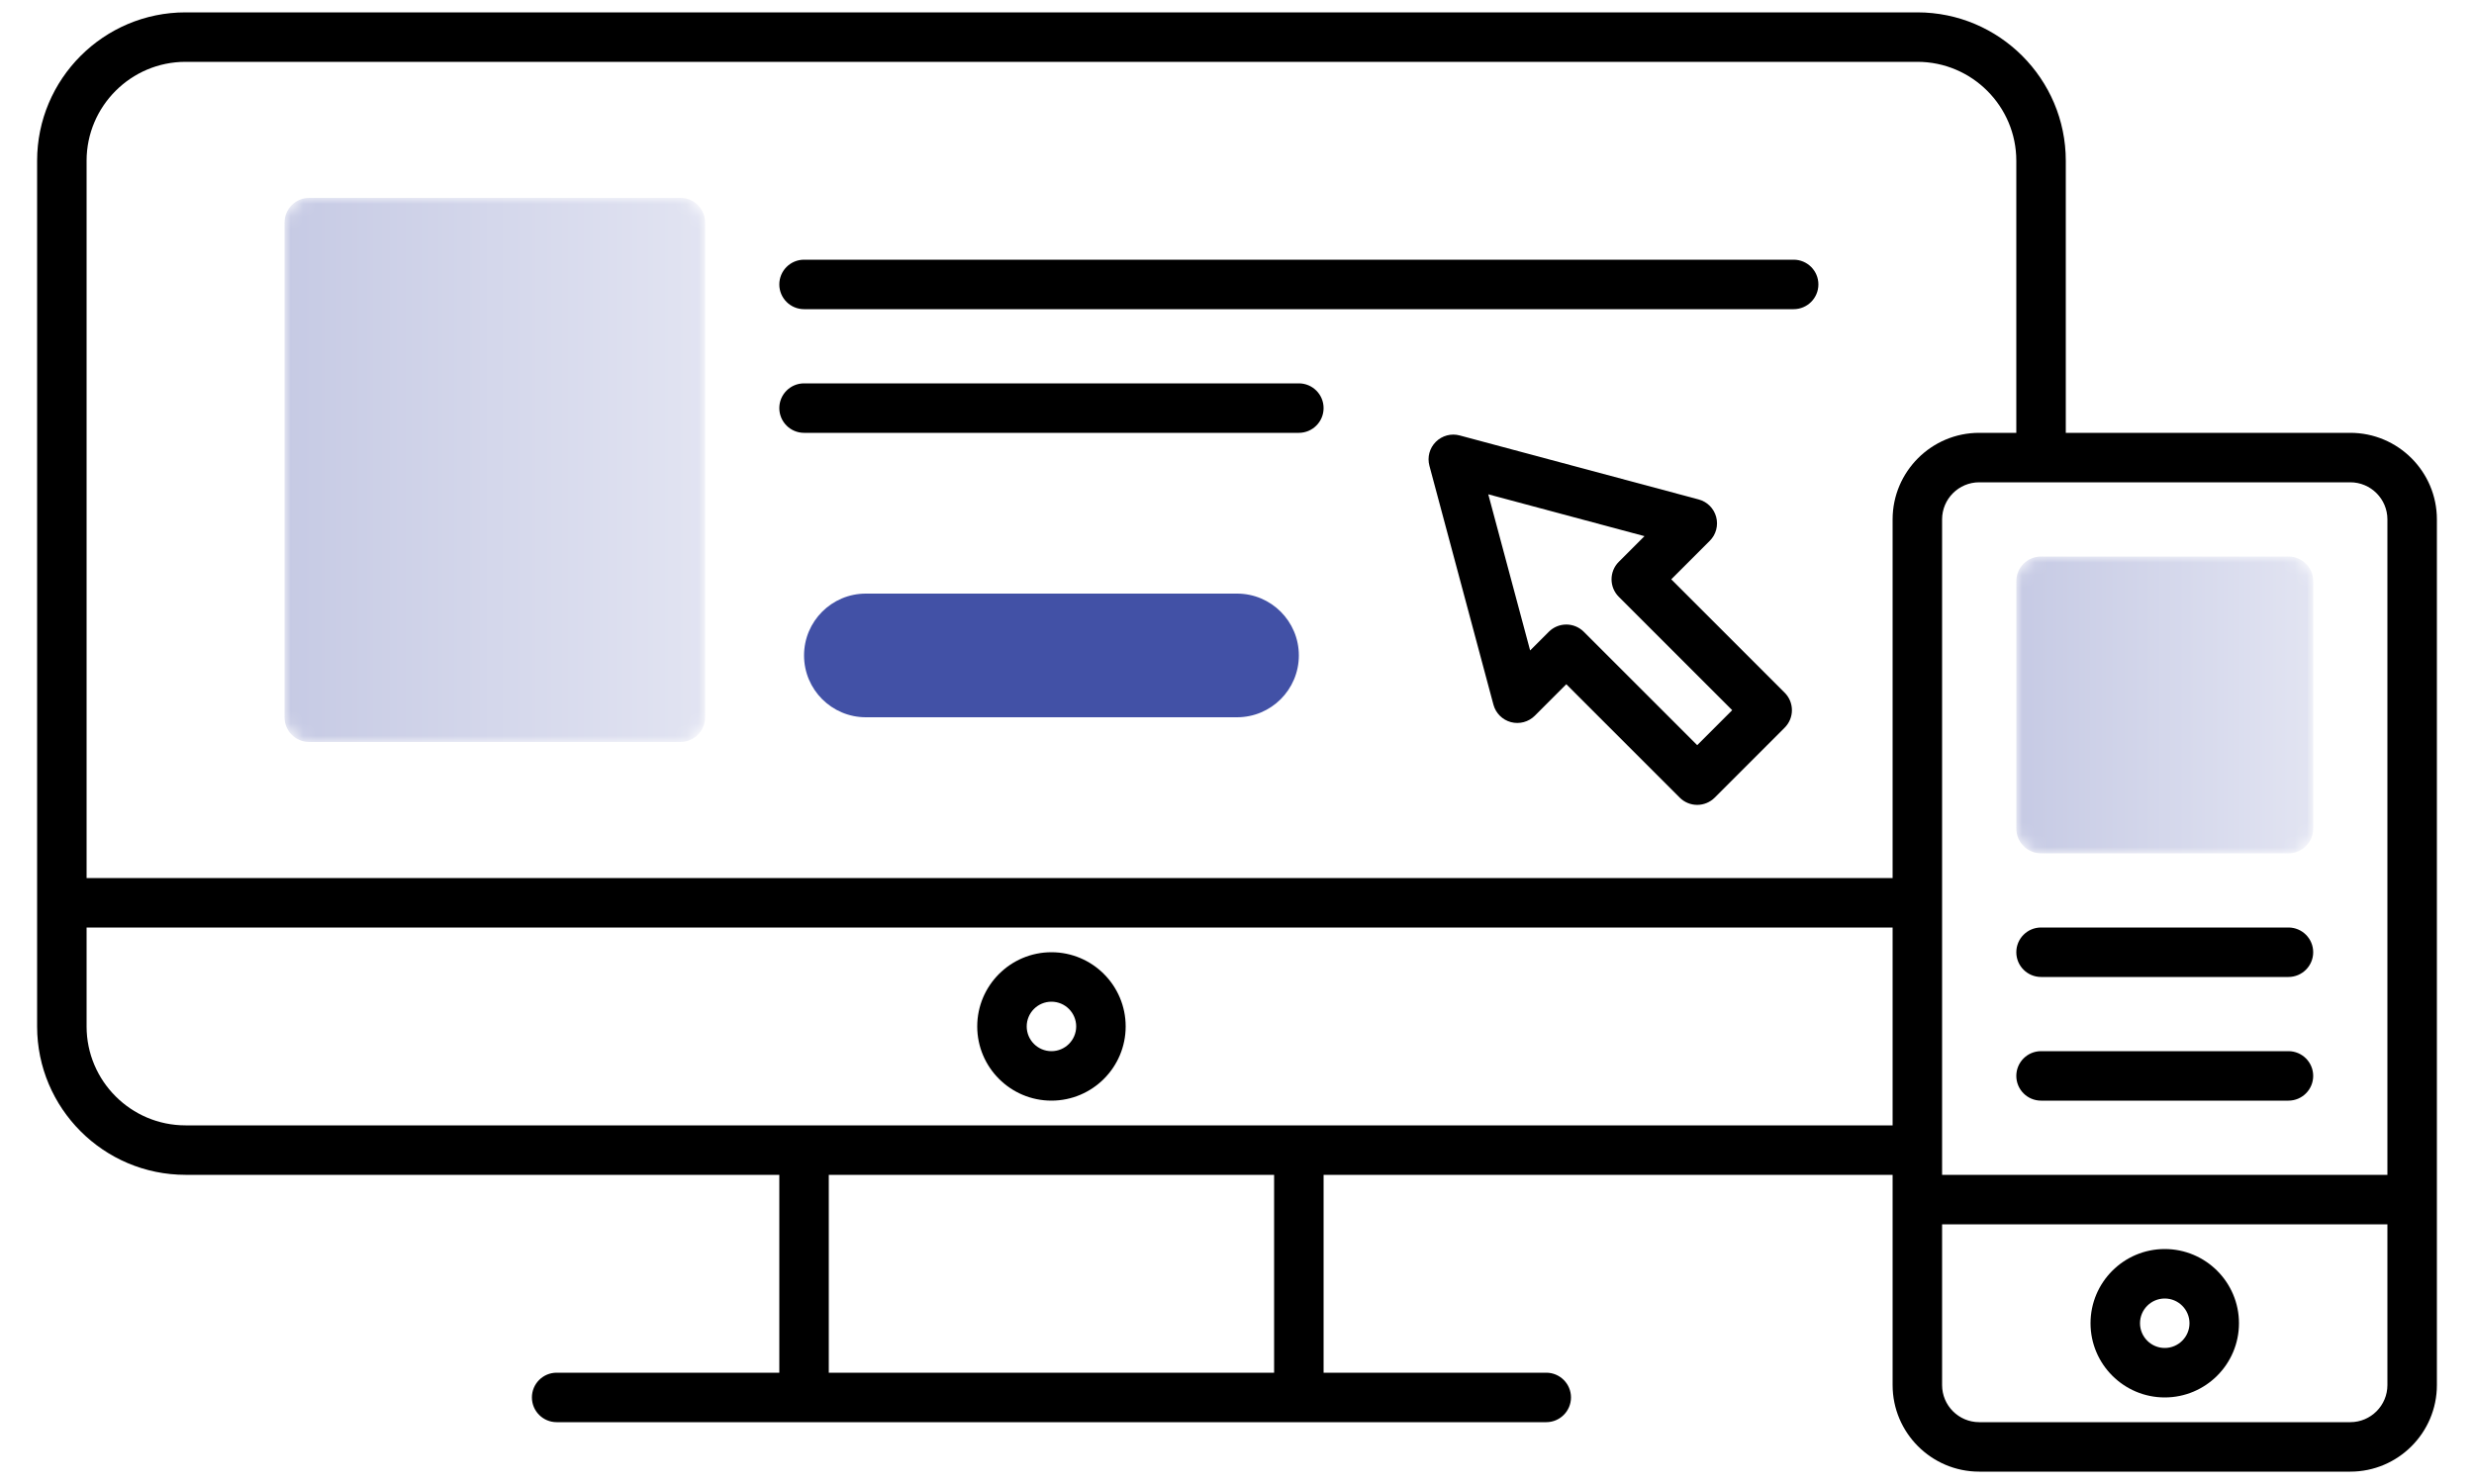 <?xml version="1.0" encoding="UTF-8"?>
<svg width="200px" height="120px" viewBox="0 0 200 120" version="1.1" xmlns="http://www.w3.org/2000/svg" xmlns:xlink="http://www.w3.org/1999/xlink">
    <!-- Generator: Sketch 64 (93537) - https://sketch.com -->
    <title>icon/test</title>
    <desc>Created with Sketch.</desc>
    <defs>
        <path d="M2,0 C0.895,0 0,0.896 0,2 L0,2 L0,42 C0,43.104 0.895,44 2,44 L2,44 L32,44 C33.105,44 34,43.104 34,42 L34,42 L34,2 C34,0.896 33.105,0 32,0 L32,0 L2,0 Z" id="path-1"></path>
        <linearGradient x1="0%" y1="50%" x2="100%" y2="50%" id="linearGradient-3">
            <stop stop-color="#C6CAE4" offset="0%"></stop>
            <stop stop-color="#E2E4F2" offset="100%"></stop>
        </linearGradient>
        <path d="M2,0 C0.896,0 0,0.896 0,2 L0,2 L0,22 C0,23.104 0.896,24 2,24 L2,24 L22,24 C23.104,24 24,23.104 24,22 L24,22 L24,2 C24,0.896 23.104,0 22,0 L22,0 L2,0 Z" id="path-4"></path>
        <linearGradient x1="0%" y1="50%" x2="100%" y2="50%" id="linearGradient-6">
            <stop stop-color="#C6CAE4" offset="0%"></stop>
            <stop stop-color="#E2E4F2" offset="100%"></stop>
        </linearGradient>
    </defs>
    <g id="icon/test" stroke="none" stroke-width="1" fill="none" fill-rule="evenodd">
        <g id="Group-27" transform="translate(3, 1)">
            <path d="M82,80 C80.897,80 80,80.897 80,82 C80,83.103 80.897,84 82,84 C83.103,84 84,83.103 84,82 C84,80.897 83.103,80 82,80 M82,88 C78.691,88 76,85.309 76,82 C76,78.691 78.691,76 82,76 C85.309,76 88,78.691 88,82 C88,85.309 85.309,88 82,88" id="Fill-1" fill="#000000"></path>
            <g id="Group-5" transform="translate(20, 15)">
                <mask id="mask-2" fill="white">
                    <use xlink:href="#path-1"></use>
                </mask>
                <g id="Clip-4"></g>
                <path d="M2,0 C0.895,0 0,0.896 0,2 L0,2 L0,42 C0,43.104 0.895,44 2,44 L2,44 L32,44 C33.105,44 34,43.104 34,42 L34,42 L34,2 C34,0.896 33.105,0 32,0 L32,0 L2,0 Z" id="Fill-3" fill="url(#linearGradient-3)" mask="url(#mask-2)"></path>
            </g>
            <g id="Group-18">
                <path d="M142,24 L62,24 C60.896,24 60,23.104 60,22 C60,20.896 60.896,20 62,20 L142,20 C143.104,20 144,20.896 144,22 C144,23.104 143.104,24 142,24" id="Fill-6" fill="#000000"></path>
                <path d="M102,34 L62,34 C60.896,34 60,33.104 60,32 C60,30.896 60.896,30 62,30 L102,30 C103.104,30 104,30.896 104,32 C104,33.104 103.104,34 102,34" id="Fill-8" fill="#000000"></path>
                <path d="M97,57 L67,57 C64.238,57 62,54.762 62,52 C62,49.238 64.238,47 67,47 L97,47 C99.762,47 102,49.238 102,52 C102,54.762 99.762,57 97,57" id="Fill-10" fill="#4251A6"></path>
                <path d="M123.621,49.501 C124.151,49.501 124.66,49.712 125.035,50.087 L134.204,59.256 L137.032,56.427 L127.864,47.259 C127.083,46.478 127.083,45.212 127.864,44.431 L129.94,42.354 L117.313,38.971 L120.697,51.597 L122.207,50.087 C122.582,49.712 123.091,49.501 123.621,49.501 M134.204,64.084 C133.674,64.084 133.165,63.873 132.79,63.498 L123.621,54.329 L121.076,56.875 C120.57,57.38 119.833,57.577 119.144,57.393 C118.454,57.208 117.915,56.669 117.73,55.979 L112.554,36.66 C112.368,35.97 112.565,35.233 113.071,34.729 C113.577,34.224 114.314,34.025 115.003,34.211 L134.322,39.387 C135.013,39.571 135.552,40.11 135.736,40.801 C135.922,41.491 135.725,42.228 135.219,42.732 L132.106,45.845 L141.274,55.013 C142.056,55.794 142.056,57.06 141.274,57.841 L135.618,63.498 C135.243,63.873 134.734,64.084 134.204,64.084" id="Fill-12" fill="#000000"></path>
                <path d="M190,94 L154,94 L154,93.819 L154,41 C154,39.346 155.346,38 157,38 L187,38 C188.654,38 190,39.346 190,41 L190,94 Z M190,111 C190,112.654 188.654,114 187,114 L157,114 C155.346,114 154,112.654 154,111 L154,98 L190,98 L190,111 Z M64,110 L100,110 L100,94 L64,94 L64,110 Z M4,12 C4,7.589 7.589,4 12,4 L152,4 C156.411,4 160,7.589 160,12 L160,34 L157,34 C153.141,34 150,37.141 150,41 L150,70 L4,70 L4,12 Z M150,74 L150,90 L12,90 C7.589,90 4,86.411 4,82 L4,74 L150,74 Z M0,82 C0,88.617 5.383,94 12,94 L60,94 L60,110 L42,110 C40.896,110 40,110.896 40,112 C40,113.104 40.896,114 42,114 L122,114 C123.104,114 124,113.104 124,112 C124,110.896 123.104,110 122,110 L104,110 L104,94 L150,94 L150,111 C150,114.859 153.141,118 157,118 L187,118 C190.859,118 194,114.859 194,111 L194,41 C194,37.141 190.859,34 187,34 L164,34 L164,12 C164,5.383 158.617,0 152,0 L12,0 C5.383,0 0,5.383 0,12 L0,82 Z" id="Fill-14" fill="#000000"></path>
                <path d="M172,104 C170.897,104 170,104.897 170,106 C170,107.103 170.897,108 172,108 C173.103,108 174,107.103 174,106 C174,104.897 173.103,104 172,104 M172,112 C168.691,112 166,109.309 166,106 C166,102.691 168.691,100 172,100 C175.309,100 178,102.691 178,106 C178,109.309 175.309,112 172,112" id="Fill-16" fill="#000000"></path>
            </g>
            <g id="Group-21" transform="translate(160, 44)">
                <mask id="mask-5" fill="white">
                    <use xlink:href="#path-4"></use>
                </mask>
                <g id="Clip-20"></g>
                <path d="M2,0 C0.896,0 0,0.896 0,2 L0,2 L0,22 C0,23.104 0.896,24 2,24 L2,24 L22,24 C23.104,24 24,23.104 24,22 L24,22 L24,2 C24,0.896 23.104,0 22,0 L22,0 L2,0 Z" id="Fill-19" fill="url(#linearGradient-6)" mask="url(#mask-5)"></path>
            </g>
            <g id="Group-26" transform="translate(160, 74)" fill="#000000">
                <path d="M22,4 L2,4 C0.896,4 0,3.104 0,2 C0,0.896 0.896,0 2,0 L22,0 C23.104,0 24,0.896 24,2 C24,3.104 23.104,4 22,4" id="Fill-22"></path>
                <path d="M22,14 L2,14 C0.896,14 0,13.104 0,12 C0,10.896 0.896,10 2,10 L22,10 C23.104,10 24,10.896 24,12 C24,13.104 23.104,14 22,14" id="Fill-24"></path>
            </g>
        </g>
    </g>
</svg>